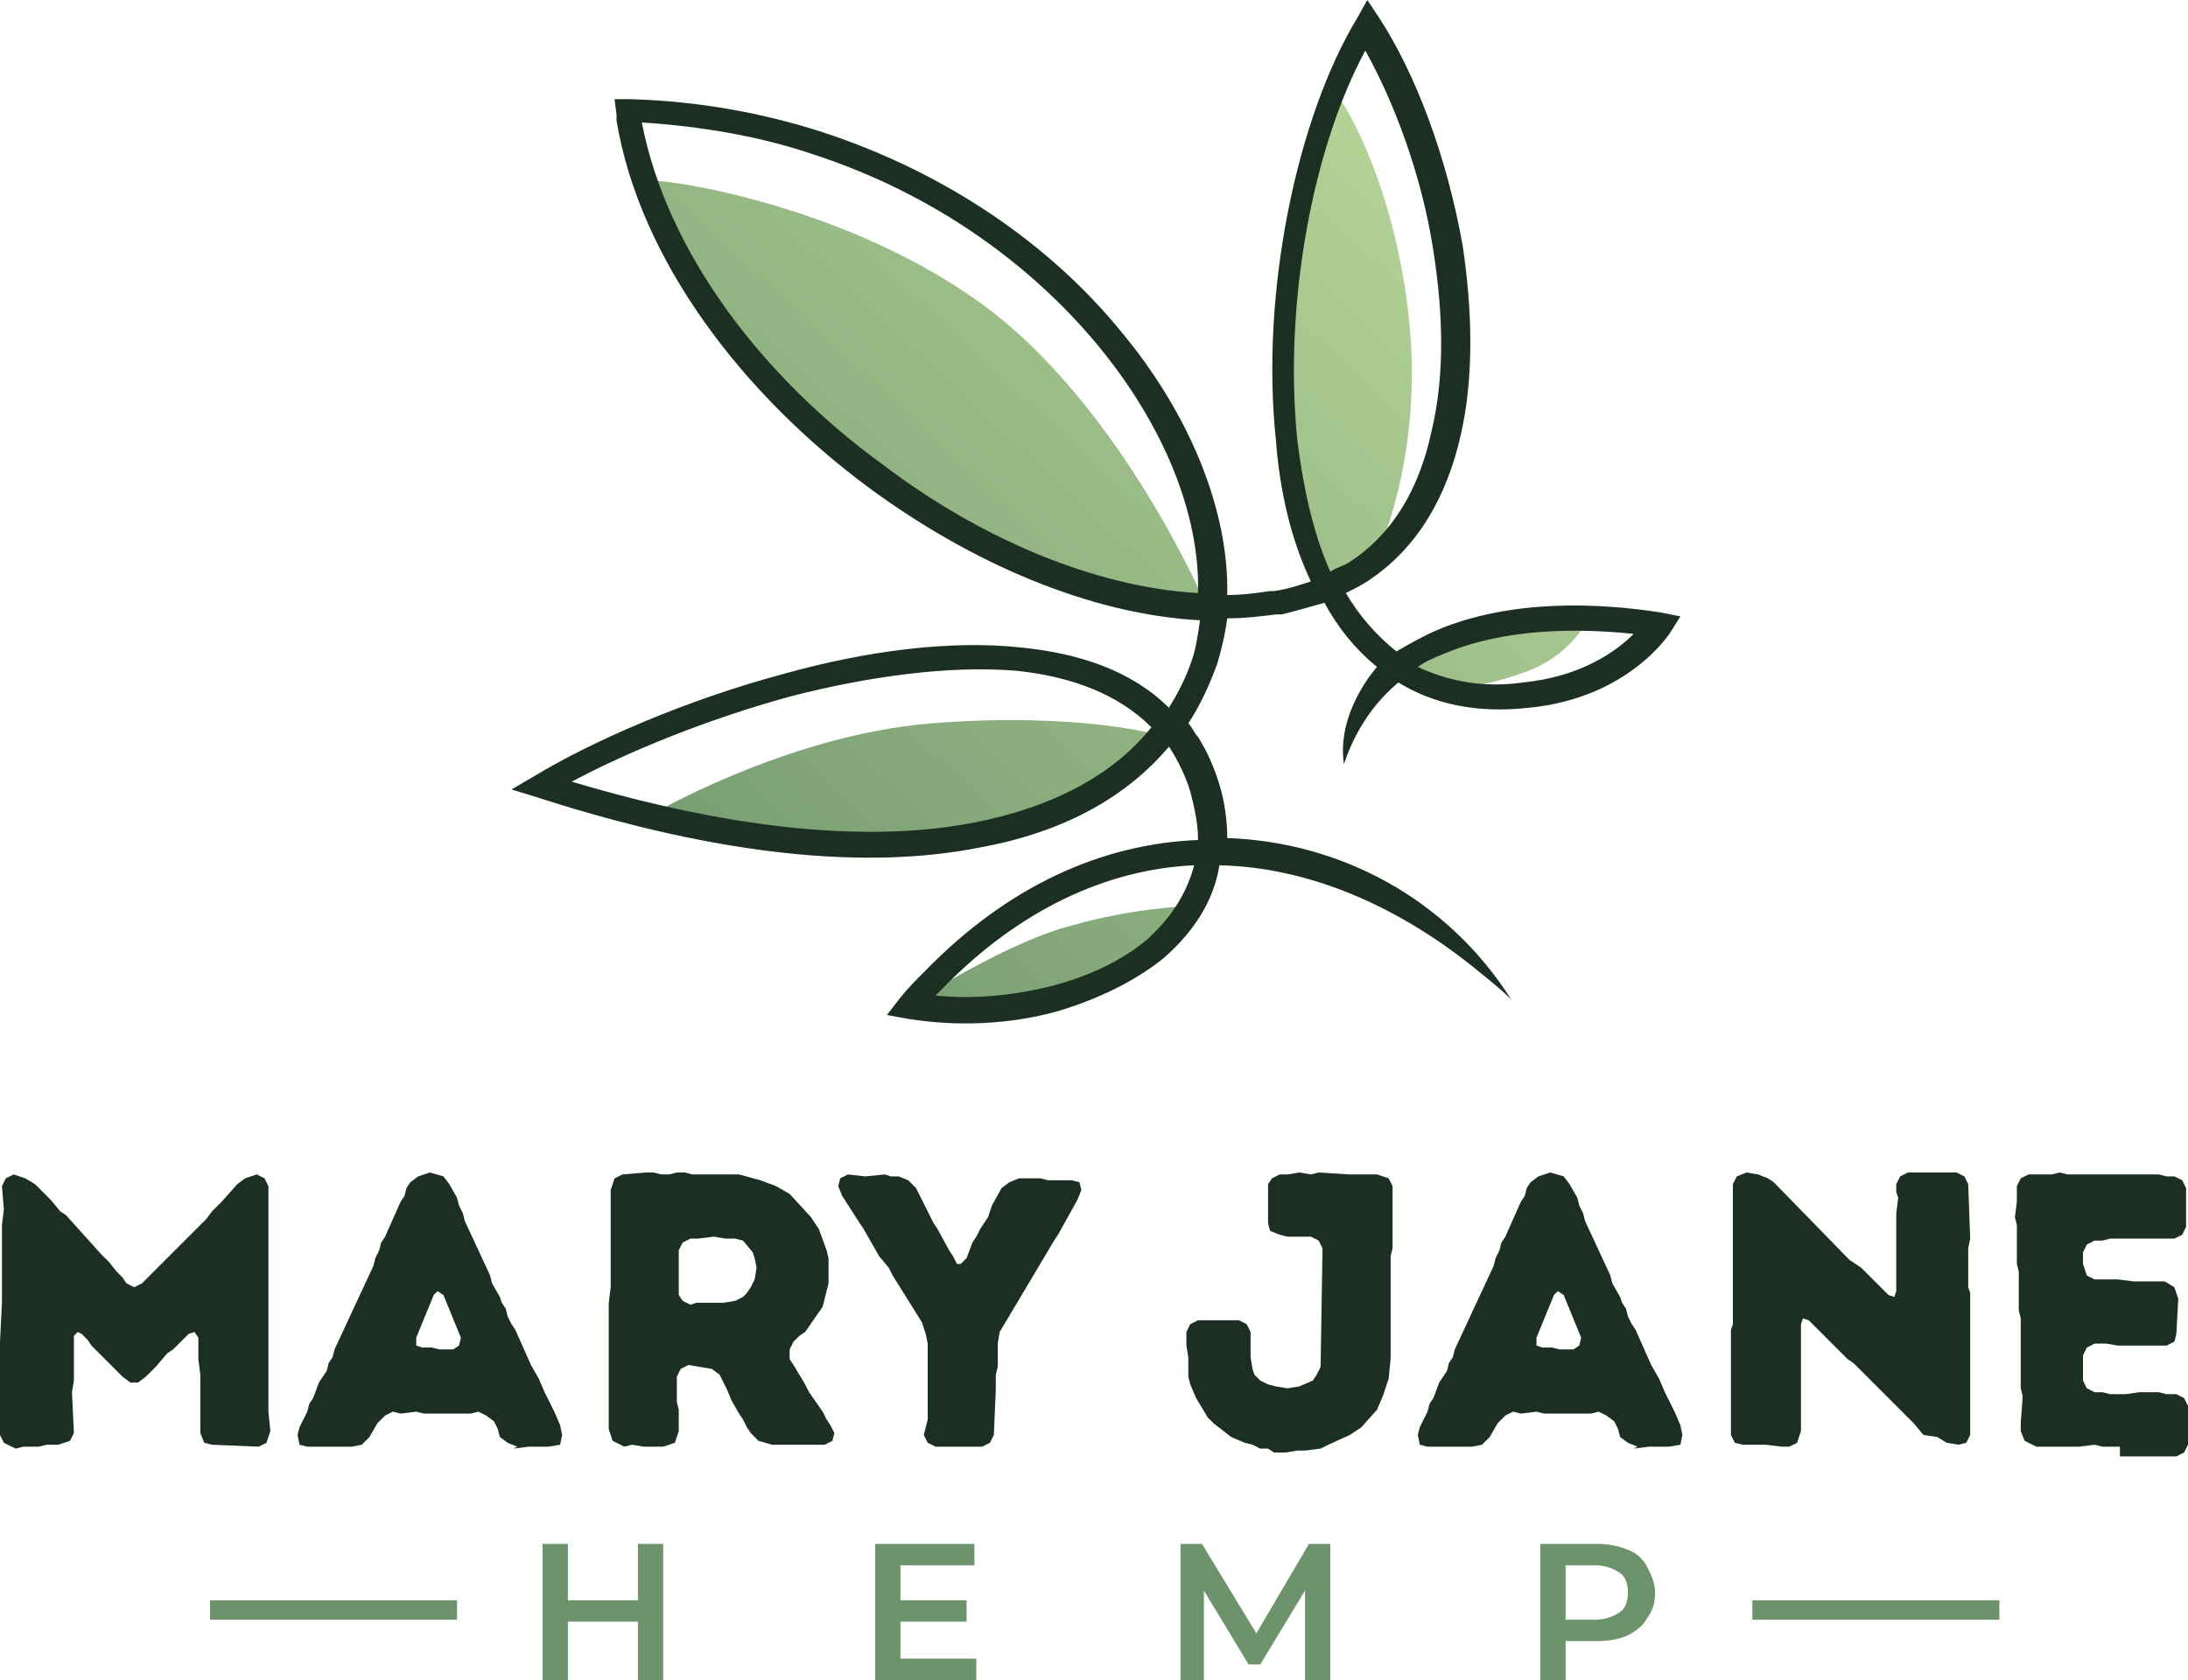 <?xml version="1.0" encoding="utf-8"?>
<!-- Generator: Adobe Illustrator 24.1.1, SVG Export Plug-In . SVG Version: 6.00 Build 0)  -->
<svg version="1.1" id="Layer_1" xmlns="http://www.w3.org/2000/svg" xmlns:xlink="http://www.w3.org/1999/xlink" x="0px" y="0px"
	 viewBox="0 0 112.5 86.4" style="enable-background:new 0 0 112.5 86.4;" xml:space="preserve">
<style type="text/css">
	.st0{fill-rule:evenodd;clip-rule:evenodd;fill:url(#SVGID_1_);}
	.st1{fill-rule:evenodd;clip-rule:evenodd;fill:#1B2F22;}
	.st2{fill:#1B2F22;}
	.st3{fill:#6D936D;}
	.st4{fill:none;stroke:#6D936D;stroke-miterlimit:10;}
</style>
<g>
	<g>
		
			<linearGradient id="SVGID_1_" gradientUnits="userSpaceOnUse" x1="28.619" y1="45.404" x2="77.518" y2="97.843" gradientTransform="matrix(1 0 0 -1 0 97)">
			<stop  offset="0" style="stop-color:#6D936D"/>
			<stop  offset="1" style="stop-color:#BFDD9D"/>
		</linearGradient>
		<path class="st0" d="M33.3,42c0,0,7.1-4.2,14.6-4.8c7.5-0.6,11.7,0.6,11.7,0.6s-2,3.3-7.5,4.6c-5.5,1.3-11.8,0.8-12.3,0.8
			C39.4,43.1,33.3,42,33.3,42L33.3,42z M47.2,51.4c0,0,4.7-3,7.9-3.8c3.1-0.9,6-1,6-1s-2.8,4.1-7.8,5C48.4,52.5,47.2,51.4,47.2,51.4
			L47.2,51.4z M74.7,35.5c0,0,3.3-0.5,4.9-1.5c1.6-1,2.2-2.4,2.2-2.4s-5.1,0.4-7.5,1.1s-2.4,1.5-2.4,1.5l2.2,1.1L74.7,35.5
			L74.7,35.5z M68.7,4.9c0.4,0.2,3.2,5,3.8,12.1s-1.9,12-1.9,12L68,30c0,0-2.1-4.4-2.3-10.6c-0.1-6.1,1.2-9.4,1.2-9.8
			C67,9.4,68.7,4.9,68.7,4.9L68.7,4.9z M33.2,9.3c0.4-0.2,9.8,1,17.1,6.2S62,31.1,62,31.1s-9.1-1.1-13.9-4.4
			c-4.9-3.3-10-7.8-11.2-9.6C35.7,15.1,33.2,9.3,33.2,9.3z"/>
		<path class="st1" d="M77.7,51.4c-0.5-0.5-1-0.9-1.5-1.3c-4.2-3.5-8.9-5.5-13.5-5.6c-0.3,1.9-1.4,3.5-2.9,4.8
			c-1.5,1.2-3.4,2.1-5.4,2.7c-2.5,0.7-5.2,0.8-7.7,0.4l-1.1-0.2l0.7-0.9c0.4-0.5,0.8-0.9,1.3-1.4c4.2-4.3,9-6.5,14-6.7
			c0-0.6-0.1-1.3-0.3-2.1c-0.2-0.9-0.6-1.7-1-2.4c-0.1-0.1-0.1-0.2-0.2-0.3c-2.1,2.5-5.3,4.4-9.8,5.2c-5.6,1.1-13.1,0.5-22.7-2.6
			l-1.3-0.4l1.2-0.7c2.8-1.7,7.7-3.9,13-5.3c4-1.1,8.3-1.7,12-1.3c3,0.3,5.7,1.2,7.6,3.1c0.5-0.8,0.9-1.6,1.2-2.5
			c0.2-0.6,0.3-1.3,0.4-2c-5.6-0.3-11.7-2.9-17-6.8c-6.5-4.8-11.8-11.7-13-18.9c0-0.1,0-0.2,0-0.3l-0.1-0.8h0.8
			c3.5,0.1,6.8,0.7,9.9,1.7C48.7,8.9,54,12.6,57.6,17c3.6,4.3,5.6,9.3,5.5,13.6c0.8,0,1.5-0.1,2.2-0.2c0.1,0,0.2,0,0.2,0
			c0.7-0.1,1.3-0.3,1.9-0.5c-1-2.1-1.6-4.6-1.8-7.3C64.8,15,66.7,6,69.8,0.9L70.3,0l0.6,0.9c1.9,2.9,3.5,7.2,4.3,11.7
			c0.5,3.3,0.6,6.8-0.1,9.8c-0.7,3.1-2.2,5.8-4.8,7.5c-0.3,0.2-0.7,0.4-1.1,0.6c0.7,1.2,1.6,2.2,2.6,3c0.7-0.4,1.4-0.8,2.1-1.1
			c3.8-1.6,8.3-1.4,11.5-0.9l1,0.2l-0.5,0.8c0,0-2.1,3.4-7.3,3.9c-2.7,0.3-4.9-0.2-6.7-1.3c-1.2,1-2.2,2.4-2.8,4.2
			c-0.4-2.7,1.7-5,1.7-5c-1.1-0.9-2-2-2.7-3.3c-0.7,0.2-1.4,0.4-2.2,0.6c-0.1,0-0.2,0-0.3,0c-0.8,0.1-1.6,0.2-2.5,0.2
			c-0.1,0.8-0.3,1.6-0.5,2.3c-0.4,1.1-0.9,2.2-1.5,3.1c0.2,0.2,0.3,0.5,0.5,0.7c0.5,0.8,0.9,1.7,1.2,2.8c0.2,0.8,0.3,1.6,0.3,2.4
			C68.9,43.3,74.4,46.2,77.7,51.4L77.7,51.4z M61.4,44.5L61.4,44.5c-4.5,0.2-9,2.3-12.9,6.3c-0.1,0.1-0.3,0.3-0.4,0.4
			c2,0.2,4,0,6-0.5c1.9-0.5,3.6-1.3,4.9-2.4C60.2,47.2,61,46,61.4,44.5L61.4,44.5z M59.2,37.4L59.2,37.4c-1.7-1.7-4.1-2.6-6.9-2.9
			c-3.5-0.3-7.7,0.3-11.6,1.3c-4.4,1.2-8.5,2.9-11.3,4.4c8.7,2.6,15.6,3.1,20.7,2.1C54.2,41.5,57.3,39.8,59.2,37.4L59.2,37.4z
			 M61.6,30.5L61.6,30.5c0.1-4.1-1.8-8.7-5.2-12.8c-3.5-4.2-8.5-7.8-14.7-9.8C39,7,36.1,6.5,33,6.3c1.3,6.7,6.2,13.1,12.4,17.6
			C50.4,27.7,56.3,30.2,61.6,30.5L61.6,30.5z M68.4,29.4L68.4,29.4c0.3-0.2,0.7-0.3,1-0.5c2.3-1.5,3.6-3.9,4.2-6.7
			c0.7-2.9,0.6-6.1,0.1-9.3c-0.6-3.9-2-7.6-3.5-10.3c-2.7,5-4.2,13-3.5,20C67,25,67.5,27.4,68.4,29.4L68.4,29.4z M72.9,34.3
			L72.9,34.3c1.5,0.7,3.3,1.1,5.4,0.8c3-0.3,4.8-1.6,5.7-2.5c-2.9-0.3-6.6-0.3-9.7,1C73.8,33.8,73.3,34,72.9,34.3z"/>
	</g>
	<g>
		<path class="st2" d="M0.2,74.2L0,73.8v-4.4V69l0.1-2v-0.4v-3.2V63l0.1-0.8L0.1,61l0.2-0.4l0.4-0.2l0.6,0.2l0.5,0.3l0.5,0.5
			l0.3,0.3l0.5,0.6l0.3,0.2l1.8,2l0.4,0.4L6,65.4l0.3,0.3L6.5,66l0.4,0.2L7.3,66l1.2-1.2l0.3-0.3l1.8-1.8l0.3-0.4l0.2-0.2l0.3-0.3
			l0.8-0.9l0.4-0.3l0.6-0.2l0.4,0.2l0.2,0.4v0.4v0.8v0.3v0.9v0.4v2v0.4v6v0.4l0.1,1l-0.2,0.6l-0.4,0.2l-2.4-0.1l-0.4-0.1l-0.2-0.5
			v-0.2v-0.9v-0.4v-0.7v-0.8l-0.1-0.8v-1.1L10,68.5l-0.3,0.1l-0.8,0.8l-0.3,0.2L8,70.3l-0.2,0.2l-0.3,0.3l-0.4,0.3H6.7l-0.4-0.3
			l-0.5-0.5L5.5,70l-0.8-0.8l-0.2-0.3l-0.3-0.3L4,68.5l-0.2,0.2v0.8v0.4v0.7V71l-0.1,0.6l0.1,2.1l-0.2,0.4L3,74.3H2.4L2,74.4H1.2
			l-0.4,0.1L0.2,74.2z"/>
		<path class="st2" d="M26.6,74.4l-0.5-0.2l-0.4-0.3l-0.1-0.4l-0.2-0.4L25,72.8l-0.4-0.2l-0.4,0.1h-0.4h-2l-0.4-0.1l-0.8,0.1
			l-0.4-0.1l-0.4,0.2l-0.4,0.4L19,73.9l-0.4,0.4l-0.5,0.1H17h-0.4h-0.8l-0.4-0.1l-0.1-0.5l0.1-0.4l0.4-0.8l0.1-0.4l0.2-0.3l0.3-0.8
			l0.4-0.6l0.1-0.4l0.2-0.3l0.1-0.4l2-4.3l0.1-0.4l0.2-0.4l0.1-0.4l0.2-0.3l0.8-1.8l0.2-0.3l0.1-0.4l0.2-0.3l0.4-0.3l0.6-0.2
			l0.7,0.2l0.3,0.4l0.4,0.7l0.1,0.4l0.2,0.4l0.1,0.4l1.3,2.8l0.1,0.4l0.4,0.7l0.1,0.3l0.2,0.3l0.1,0.4l0.2,0.4l0.2,0.3l0.8,1.8
			l0.4,0.7l0.3,0.7l0.5,1l0.3,0.7l0.1,0.5l-0.1,0.5l-0.6,0.1h-0.6h-0.4l-0.8,0.1L26.6,74.4z M23.3,69.4l0.3-0.2l0.1-0.4l-0.9-2.2
			l-0.3-0.2l-0.2,0.2l-0.9,2.2v0.4l0.3,0.1h0.5l0.4,0.1H23.3z"/>
		<path class="st2" d="M31.3,70.6v-0.4v-1.6v-0.4v-0.4v-0.4V67l0.1-0.8v-0.4v-4.6l0.2-0.6l0.4-0.2l1.2-0.1h0.4l0.4,0.1h0.4l0.4-0.1
			h0.4l0.4,0.1h1.2h0.6H38l1.1,0.3l0.8,0.3l0.7,0.4l1.1,1.2l0.2,0.3l0.2,0.3l0.4,1.1l0.1,0.4V66l-0.3,1.2l-0.9,1.3l-0.3,0.2L40.8,69
			l-0.2,0.4v0.5l0.2,0.3l0.6,1l0.2,0.4l0.7,1l0.2,0.4l0.2,0.3l0.2,0.4l-0.1,0.4l-0.4,0.2h-0.7h-0.4h-1.6L39,74.1l-0.4-0.4l-0.2-0.3
			L38.2,73L38,72.7L37.6,72l-0.2-0.5l-0.2-0.4L37,70.7l-0.4-0.3l-1.2-0.2L35,70.4l-0.2,0.4v1.3l0.1,0.4v0.4v0.7l-0.2,0.6l-0.6,0.2
			h-0.7h-0.3l-0.6-0.1l-0.4,0.1l-0.6-0.3l-0.2-0.6V70.6z M35.8,67h1h0.4l0.6-0.1l0.4-0.2l0.2-0.2l0.2-0.3l0.2-0.4l0.1-0.6l-0.1-0.5
			l-0.1-0.3l-0.5-0.6l-0.4-0.1h-0.5l-0.6-0.1l-0.8,0.1h-0.4l-0.4,0.2l-0.2,0.4v0.8v0.3v1.2l0.2,0.3l0.4,0.2L35.8,67z"/>
		<path class="st2" d="M47.7,73v-0.4v-1.5v-0.4v-1.6l-0.1-0.5L47.4,68l-1.5-2.4l-0.2-0.4l-0.5-0.6l-0.8-1.4l-0.2-0.3l-0.9-1.4
			L43.1,61l0.1-0.4l0.4-0.2l0.9,0.1l1-0.1l0.3,0.1h0.4l0.5,0.2l0.4,0.4l0.9,1.8l0.2,0.3l0.6,1.1l0.2,0.3l0.2,0.4h0.2l0.3-0.3
			l0.3-0.8l0.2-0.3l0.2-0.4l0.4-0.6L51,62l0.5-0.9l0.4-0.3l0.5-0.2h0.3h0.8l0.4,0.1h0.4h0.8l0.4,0.1l0.1,0.4l-0.2,0.5l-1,1.8
			l-0.2,0.3L51.7,68l-0.3,0.5l-0.1,0.6v1.2l-0.1,0.4v0.4v0.4l-0.1,2.3l-0.2,0.4l-0.4,0.2h-0.4h-0.6h-0.6h-0.4h-0.4l-0.4-0.2
			l-0.2-0.4L47.7,73z"/>
		<path class="st2" d="M65.2,74.5h-0.4l-0.4-0.2L64,74.2l-0.7-0.3l-0.9-0.7l-0.3-0.3l-0.6-1l-0.3-0.7l-0.1-0.4v-0.4v-0.6L61,69.2
			v-0.7l0.2-0.4l0.4-0.2H62h0.4h1.3l0.4,0.2l0.2,0.4v0.4v0.9l0.1,0.6l0.1,0.3l0.3,0.3l0.4,0.2l0.4,0.1l0.6,0.1l0.6-0.1l0.7-0.3
			l0.2-0.3l0.2-0.4l0.1-6.1l-0.2-0.4l-0.4-0.2h-0.6h-0.6l-0.4-0.1l-0.5-0.2l-0.1-0.4v-0.4v-0.3v-0.5v-0.4v-0.4l0.2-0.3l0.4-0.2h0.4
			l0.6-0.1l0.6,0.1l0.4-0.1l1.6,0.1h0.4h1l0.6,0.2l0.2,0.4v3.2l-0.1,0.4v5.3l-0.1,1l-0.3,0.9l-0.3,0.7L70,73.4l-0.3,0.2l-0.3,0.2
			l-1.1,0.5l-0.4,0.2l-0.8,0.1h-0.4l-0.6,0.1h-0.6L65.2,74.5z"/>
		<path class="st2" d="M84.2,74.4l-0.5-0.2l-0.4-0.3l-0.1-0.4L83,73.1l-0.4-0.3l-0.4-0.2l-0.4,0.1h-0.4h-2L79,72.6l-0.8,0.1
			l-0.4-0.1l-0.4,0.2L77,73.2l-0.4,0.7l-0.4,0.4l-0.5,0.1h-1.1h-0.4h-0.8L73,74.3l-0.1-0.5l0.1-0.4l0.4-0.8l0.1-0.4l0.2-0.3l0.3-0.8
			l0.4-0.6l0.1-0.4l0.2-0.3l0.1-0.4l2-4.3l0.1-0.4l0.2-0.4l0.1-0.4l0.2-0.3l0.8-1.8l0.2-0.3l0.1-0.4l0.2-0.3l0.4-0.3l0.6-0.2
			l0.7,0.2l0.3,0.4l0.4,0.7l0.1,0.4l0.2,0.4l0.1,0.4l1.3,2.8l0.1,0.4l0.4,0.7l0.1,0.3l0.2,0.3l0.1,0.4l0.2,0.4l0.2,0.3l0.8,1.8
			l0.4,0.7l0.3,0.7l0.5,1l0.3,0.7l0.1,0.5l-0.1,0.5l-0.6,0.1h-0.6h-0.4L84,74.5L84.2,74.4z M80.9,69.4l0.3-0.2l0.1-0.4l-0.9-2.2
			l-0.3-0.2l-0.2,0.2L79,68.8v0.4l0.3,0.1h0.5l0.4,0.1H80.9z"/>
		<path class="st2" d="M98.9,73.8l-0.5-0.6l-3.1-3.1L95,69.9l-0.3-0.3l-1.4-1.4L93,67.9l-0.3-0.1l-0.1,0.3v0.4v5.1l-0.2,0.6L92,74.4
			h-0.4l-0.8-0.1h-0.4h-0.8l-0.4-0.1L89,73.8v-1.7v-0.4v-3.3l0.1-0.3v-0.8V67v-6.1l0.2-0.4l0.5-0.2l0.6,0.1l0.5,0.2l0.3,0.2l3.9,4
			l0.6,0.4l1.4,1.4l0.3,0.1l0.1-0.3v-3.6v-0.4l0.1-0.8l-0.1-0.3v-0.4l0.2-0.4l0.4-0.2h2.5l0.4,0.2l0.2,0.4l0.1,2.8l-0.1,0.5v2
			l0.1,0.3v7.3l-0.2,0.4l-0.4,0.1l-0.6-0.1l-0.5-0.3L98.9,73.8z"/>
		<path class="st2" d="M109,74.4h-0.4h-0.5l-0.4-0.1l-0.8,0.1h-0.4h-0.4h-1.4l-0.6-0.3l-0.2-0.5v-0.4l0.1-1.4l-0.1-0.4V71v-3.2
			l-0.1-0.4v-1.6v-0.4l-0.1-0.4v-2l-0.1-0.4l0.1-0.8V61l0.2-0.4l0.4-0.2h0.4h0.4h0.4l0.4-0.1l0.4,0.1h1.6h0.4h0.3h0.4h0.4h1.6
			l0.4,0.1h0.4l0.4,0.2l0.2,0.4v1.2v0.4v0.4l-0.2,0.4l-0.4,0.2h-0.4h-2.9l-0.4,0.1h-0.4l-0.4,0.2l-0.2,0.4V65l0.2,0.6l0.4,0.2h1.2
			l0.8,0.1h0.4h1.2l0.5,0.3l0.2,0.6l-0.1,1.8l-0.1,0.4l-0.4,0.2h-0.5h-0.4h-0.8h-0.8l-0.6-0.1h-0.6l-0.4,0.2l-0.2,0.4V71l0.2,0.4
			l0.4,0.2h0.4l0.4,0.1h0.4h0.4l0.7-0.1h1l0.4,0.1h0.5l0.4,0.2l0.2,0.4v2l-0.2,0.4l-0.4,0.2H109L109,74.4z"/>
		<path class="st3" d="M34.1,79.4v7h-1.3v-3h-3.6v3h-1.3v-7h1.3v2.9h3.6v-2.9H34.1z"/>
		<path class="st3" d="M50.2,85.3v1.1H45v-7h5.1v1.1h-3.8v1.8h3.4v1.1h-3.4v1.9H50.2z"/>
		<path class="st3" d="M67.1,86.4v-4.6l-2.3,3.8h-0.6l-2.3-3.8v4.6h-1.2v-7h1.1l2.8,4.6l2.7-4.6h1.1v7H67.1z"/>
		<path class="st3" d="M83.7,79.7c0.5,0.2,0.8,0.5,1,0.9c0.2,0.4,0.4,0.8,0.4,1.3s-0.1,0.9-0.4,1.3c-0.2,0.4-0.6,0.7-1,0.9
			c-0.4,0.2-1,0.3-1.6,0.3h-1.6v2h-1.3v-7h2.9C82.7,79.4,83.2,79.5,83.7,79.7z M83.3,82.9c0.3-0.2,0.4-0.6,0.4-1
			c0-0.4-0.1-0.8-0.4-1c-0.3-0.2-0.7-0.4-1.3-0.4h-1.5v2.8H82C82.6,83.3,83,83.1,83.3,82.9z"/>
	</g>
</g>
<line class="st4" x1="23.5" y1="82.8" x2="10.8" y2="82.8"/>
<line class="st4" x1="102.8" y1="82.8" x2="90.1" y2="82.8"/>
</svg>
